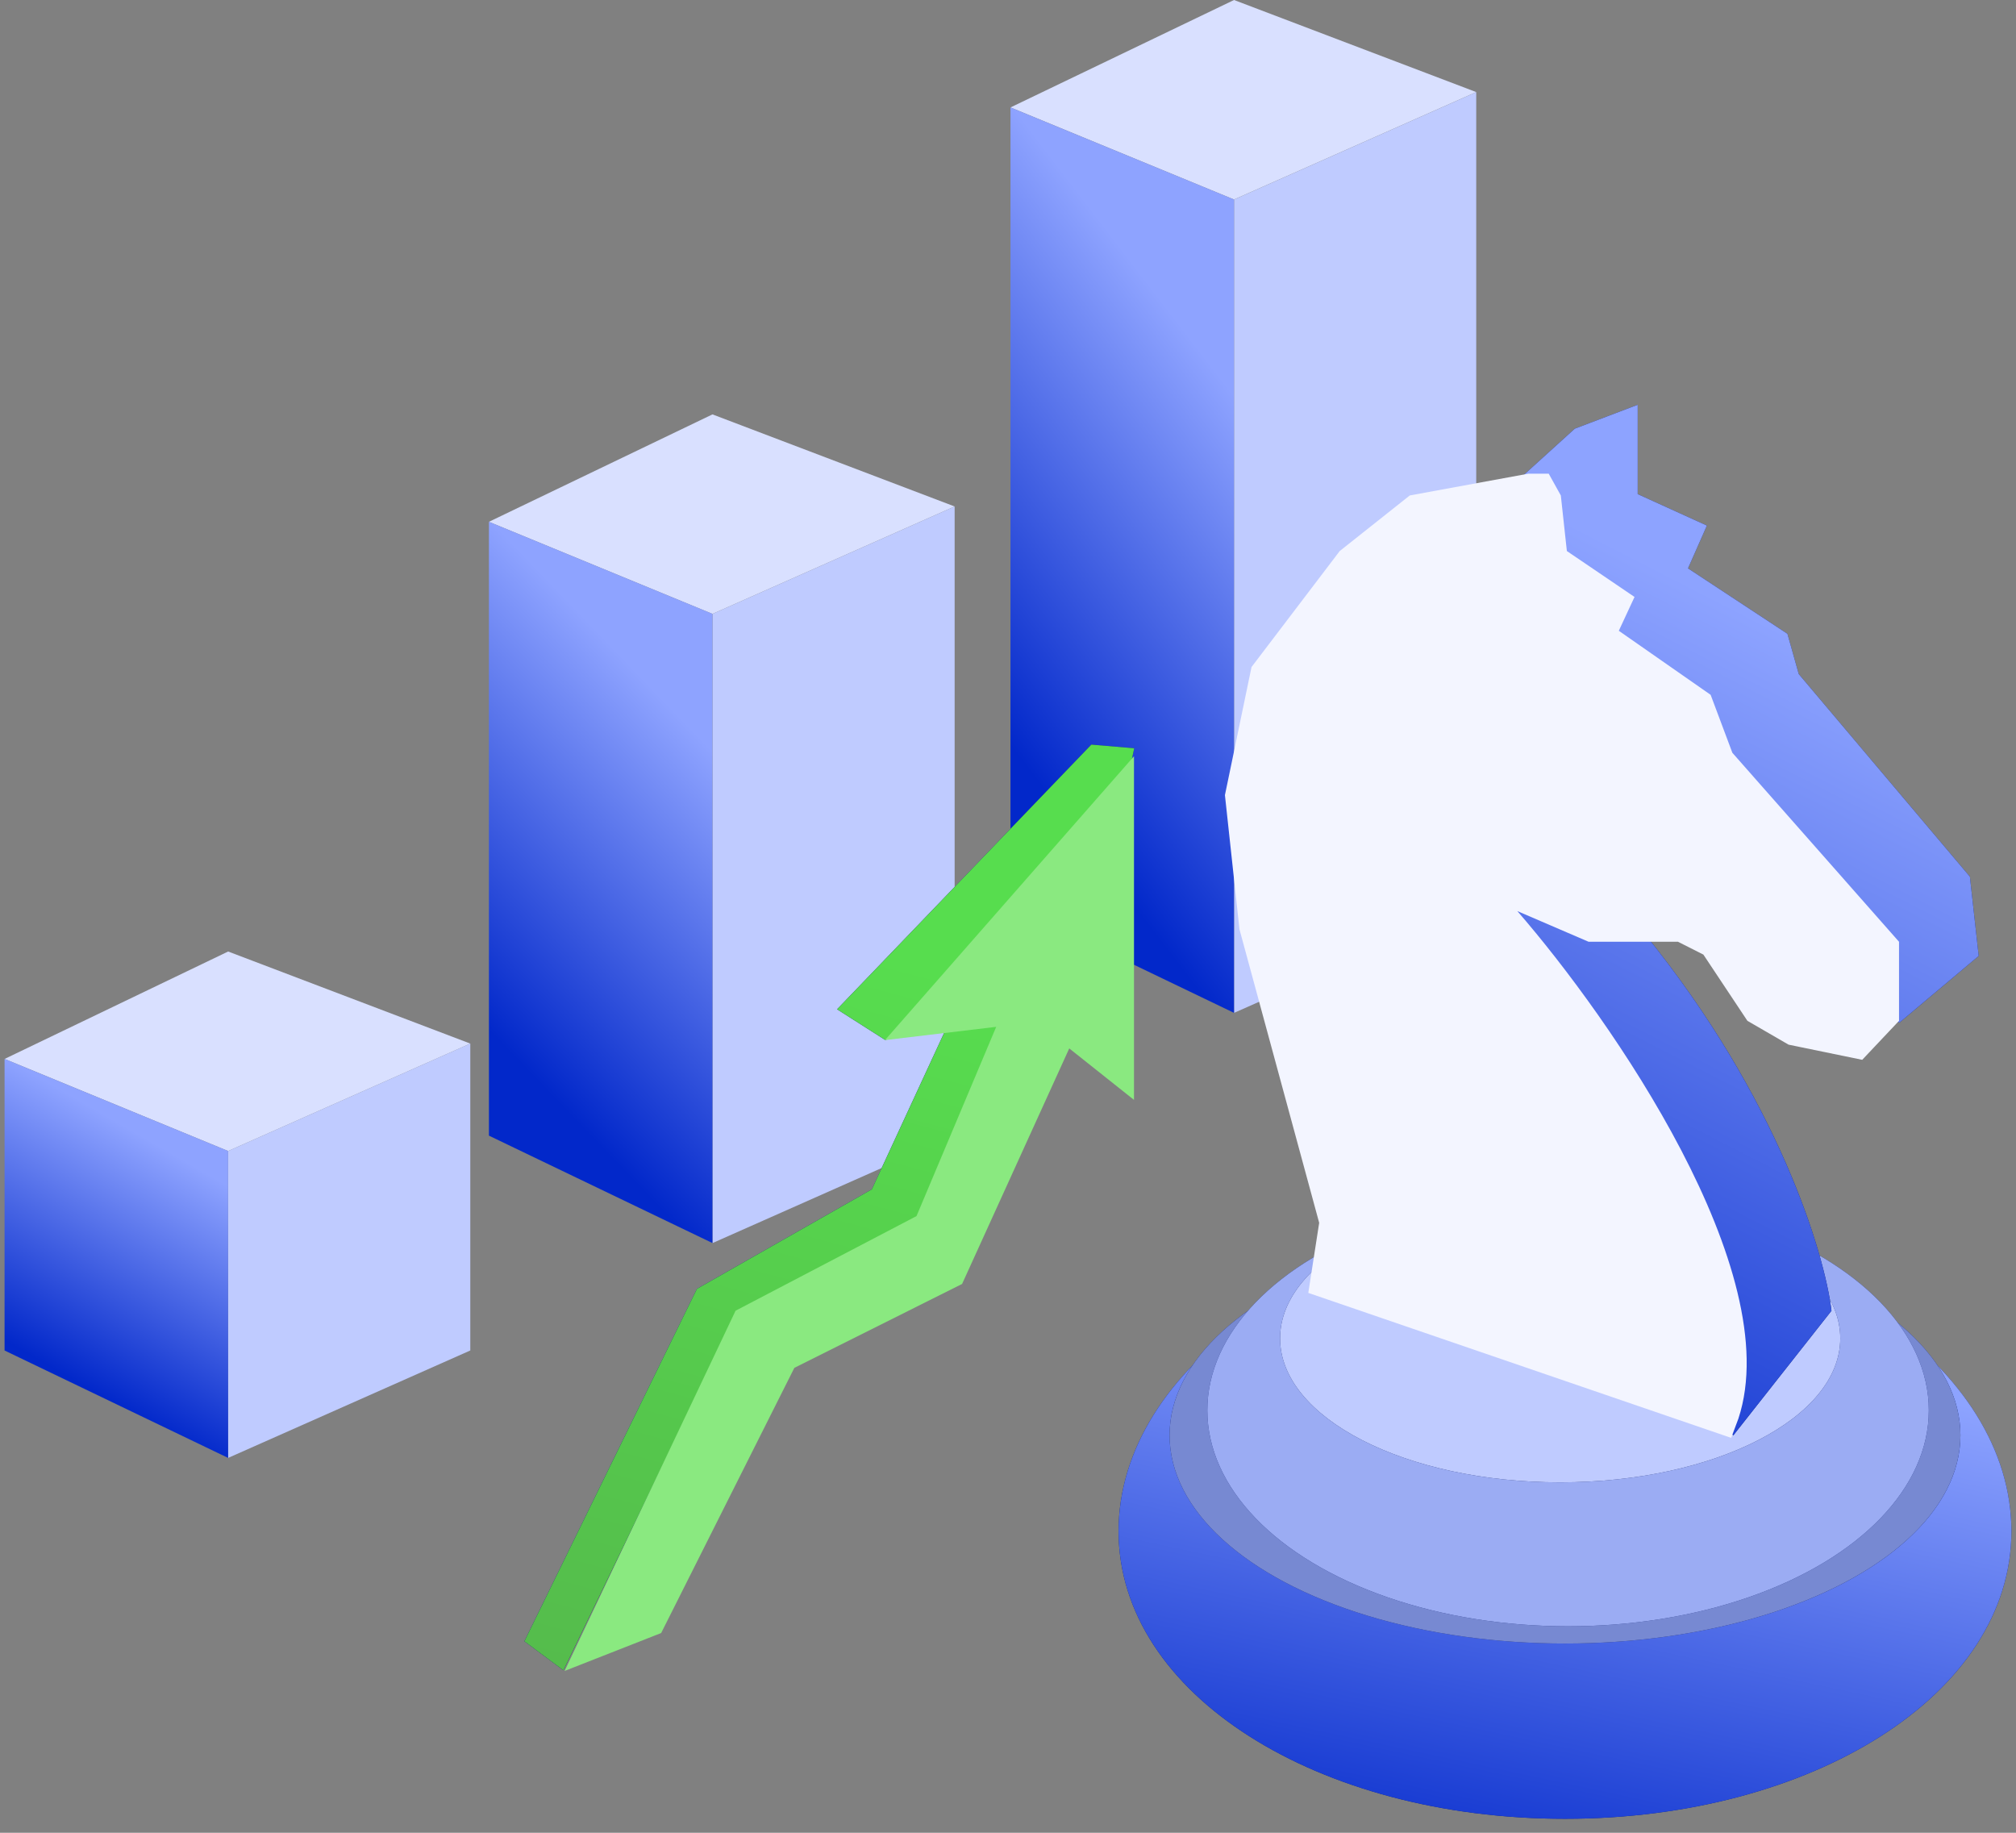 <svg width="121" height="110" viewBox="0 0 121 110" fill="none" xmlns="http://www.w3.org/2000/svg">
<rect x="0" y="0" width="121" height="110" fill="#808080" stroke="none"/>
<g id="Group 1597880665">
<g id="Group 1410083940">
<g id="Group 1410083927">
<g id="Group 1410083899">
<path id="Rectangle 351307" d="M13.693 57.108L0.276 63.555L13.693 69.082L28.227 62.634L13.693 57.108Z" fill="#D9E0FF"/>
<path id="Rectangle 351308" d="M28.227 62.632L13.693 69.08V87.501L28.227 81.053V62.632Z" fill="#BFCBFF"/>
<path id="Rectangle 351309" d="M0.274 63.554L13.691 69.08V87.501L0.274 81.054V63.554Z" fill="url(#paint0_linear_4194_99564)"/>
</g>
<g id="Group 1410083900">
<path id="Rectangle 351307_2" d="M42.762 24.871L29.345 31.318L42.762 36.844L57.297 30.397L42.762 24.871Z" fill="#D9E0FF"/>
<path id="Rectangle 351308_2" d="M57.297 30.397L42.762 36.844V74.608L57.297 68.16V30.397Z" fill="#BFCBFF"/>
<path id="Rectangle 351309_2" d="M29.345 31.317L42.762 36.843V74.606L29.345 68.159V31.317Z" fill="url(#paint1_linear_4194_99564)"/>
</g>
<g id="Group 1410083907">
<path id="Rectangle 351307_3" d="M74.067 0L60.651 6.447L74.067 11.974L88.603 5.526L74.067 0Z" fill="#D9E0FF"/>
<path id="Rectangle 351308_3" d="M88.603 5.528L74.067 11.976V60.792L88.603 54.344V5.528Z" fill="#BFCBFF"/>
<path id="Rectangle 351309_3" d="M60.649 6.448L74.066 11.974V60.79L67.358 57.566L60.649 54.343V6.448Z" fill="url(#paint2_linear_4194_99564)"/>
</g>
</g>
<g id="Group 1171278574">
<g id="Vector 1964">
<path d="M31.472 98.506L33.816 100.249L44.218 78.767L55.222 73.047L63.893 61.22H64.533L68.077 44.909L65.502 44.691L50.242 60.575L53.121 62.411L56.795 61.716L52.327 71.382L41.829 77.355L31.472 98.506Z" fill="#0F2170"/>
<path d="M31.472 98.506L33.816 100.249L44.218 78.767L55.222 73.047L63.893 61.22H64.533L68.077 44.909L65.502 44.691L50.242 60.575L53.121 62.411L56.795 61.716L52.327 71.382L41.829 77.355L31.472 98.506Z" fill="url(#paint3_linear_4194_99564)"/>
</g>
<path id="Vector 1963" d="M33.887 100.287L39.683 98.011L47.677 82.095L57.744 77.061L64.176 62.924L68.062 66.013V45.388L53.116 62.426L59.792 61.629L55.009 72.987L44.149 78.666L33.887 100.287Z" fill="#8AE980"/>
</g>
</g>
<g id="Group 1597880623">
<g id="Group 1597880664">
<g id="Group 1171278428">
<g id="Ellipse 3753">
<path d="M120.724 91.898C120.724 101.706 108.728 109.161 93.93 109.161C79.132 109.161 67.137 101.706 67.137 91.898C67.137 82.089 79.132 73.642 93.93 73.642C108.728 73.642 120.724 82.089 120.724 91.898Z" fill="#0F2170"/>
<path d="M120.724 91.898C120.724 101.706 108.728 109.161 93.93 109.161C79.132 109.161 67.137 101.706 67.137 91.898C67.137 82.089 79.132 73.642 93.93 73.642C108.728 73.642 120.724 82.089 120.724 91.898Z" fill="url(#paint4_linear_4194_99564)"/>
</g>
<g id="Ellipse 3752">
<ellipse cx="93.931" cy="86.142" rx="23.734" ry="12.5" fill="#0F2170"/>
<ellipse cx="93.931" cy="86.142" rx="23.734" ry="12.5" fill="#7789D2"/>
</g>
<g id="Ellipse 3751">
<ellipse cx="94.115" cy="84.646" rx="21.651" ry="12.961" fill="#0F2170"/>
<ellipse cx="94.115" cy="84.646" rx="21.651" ry="12.961" fill="#9BACF3"/>
</g>
<g id="Ellipse 3750">
<ellipse cx="93.641" cy="80.326" rx="16.811" ry="8.641" fill="#0F2170"/>
<ellipse cx="93.641" cy="80.326" rx="16.811" ry="8.641" fill="#BFCBFF"/>
</g>
<g id="Vector 1994">
<path d="M109.925 78.669L104.034 86.146L98.294 80.229L88.033 75.466L83.086 65.207L79.972 59.638L86.017 47.802L89.685 30.11L94.518 25.729L98.294 24.294V29.656L102.448 31.544L101.315 34.112L107.281 38.039L107.961 40.456L118.232 52.615L118.761 57.373L114.003 61.375L110.68 59.638L104.563 54.125L98.748 56.089C106.723 65.937 109.522 75.246 109.925 78.669Z" fill="#0F2170"/>
<path d="M109.925 78.669L104.034 86.146L98.294 80.229L88.033 75.466L83.086 65.207L79.972 59.638L86.017 47.802L89.685 30.11L94.518 25.729L98.294 24.294V29.656L102.448 31.544L101.315 34.112L107.281 38.039L107.961 40.456L118.232 52.615L118.761 57.373L114.003 61.375L110.68 59.638L104.563 54.125L98.748 56.089C106.723 65.937 109.522 75.246 109.925 78.669Z" fill="url(#paint5_linear_4194_99564)"/>
</g>
<path id="Vector 1993" d="M113.979 61.268V56.523L103.977 45.182L102.672 41.702L97.161 37.858L98.104 35.828L94.043 33.072L93.68 29.736L92.955 28.431H91.722L84.615 29.736L80.41 33.072L75.116 40.034L73.52 47.721L74.391 55.77L79.177 73.391L78.524 77.597L103.905 86.299L104.34 85.139C107.241 76.321 96.702 61.16 91.07 54.682L95.348 56.523H100.714L102.237 57.293L104.879 61.268L107.349 62.698L111.77 63.608L113.979 61.268Z" fill="#F3F5FF"/>
</g>
</g>
</g>
</g>
<defs>
<linearGradient id="paint0_linear_4194_99564" x1="10.763" y1="69.478" x2="-0.122" y2="88.403" gradientUnits="userSpaceOnUse">
<stop stop-color="#8EA3FF"/>
<stop offset="0.675" stop-color="#0228CA"/>
</linearGradient>
<linearGradient id="paint1_linear_4194_99564" x1="39.834" y1="42.027" x2="17.087" y2="63.903" gradientUnits="userSpaceOnUse">
<stop stop-color="#8EA3FF"/>
<stop offset="0.675" stop-color="#0228CA"/>
</linearGradient>
<linearGradient id="paint2_linear_4194_99564" x1="71.138" y1="19.892" x2="43.547" y2="41.03" gradientUnits="userSpaceOnUse">
<stop stop-color="#8EA3FF"/>
<stop offset="0.675" stop-color="#0228CA"/>
</linearGradient>
<linearGradient id="paint3_linear_4194_99564" x1="59.338" y1="58.99" x2="45.013" y2="113.072" gradientUnits="userSpaceOnUse">
<stop stop-color="#57DD4E"/>
<stop offset="1" stop-color="#54B54B"/>
</linearGradient>
<linearGradient id="paint4_linear_4194_99564" x1="109.016" y1="82.429" x2="101.392" y2="118.16" gradientUnits="userSpaceOnUse">
<stop stop-color="#8DA3FF"/>
<stop offset="1" stop-color="#0228CA"/>
</linearGradient>
<linearGradient id="paint5_linear_4194_99564" x1="110.286" y1="39.597" x2="83.858" y2="91.083" gradientUnits="userSpaceOnUse">
<stop stop-color="#8DA3FF"/>
<stop offset="1" stop-color="#0228CA"/>
</linearGradient>
</defs>
</svg>
